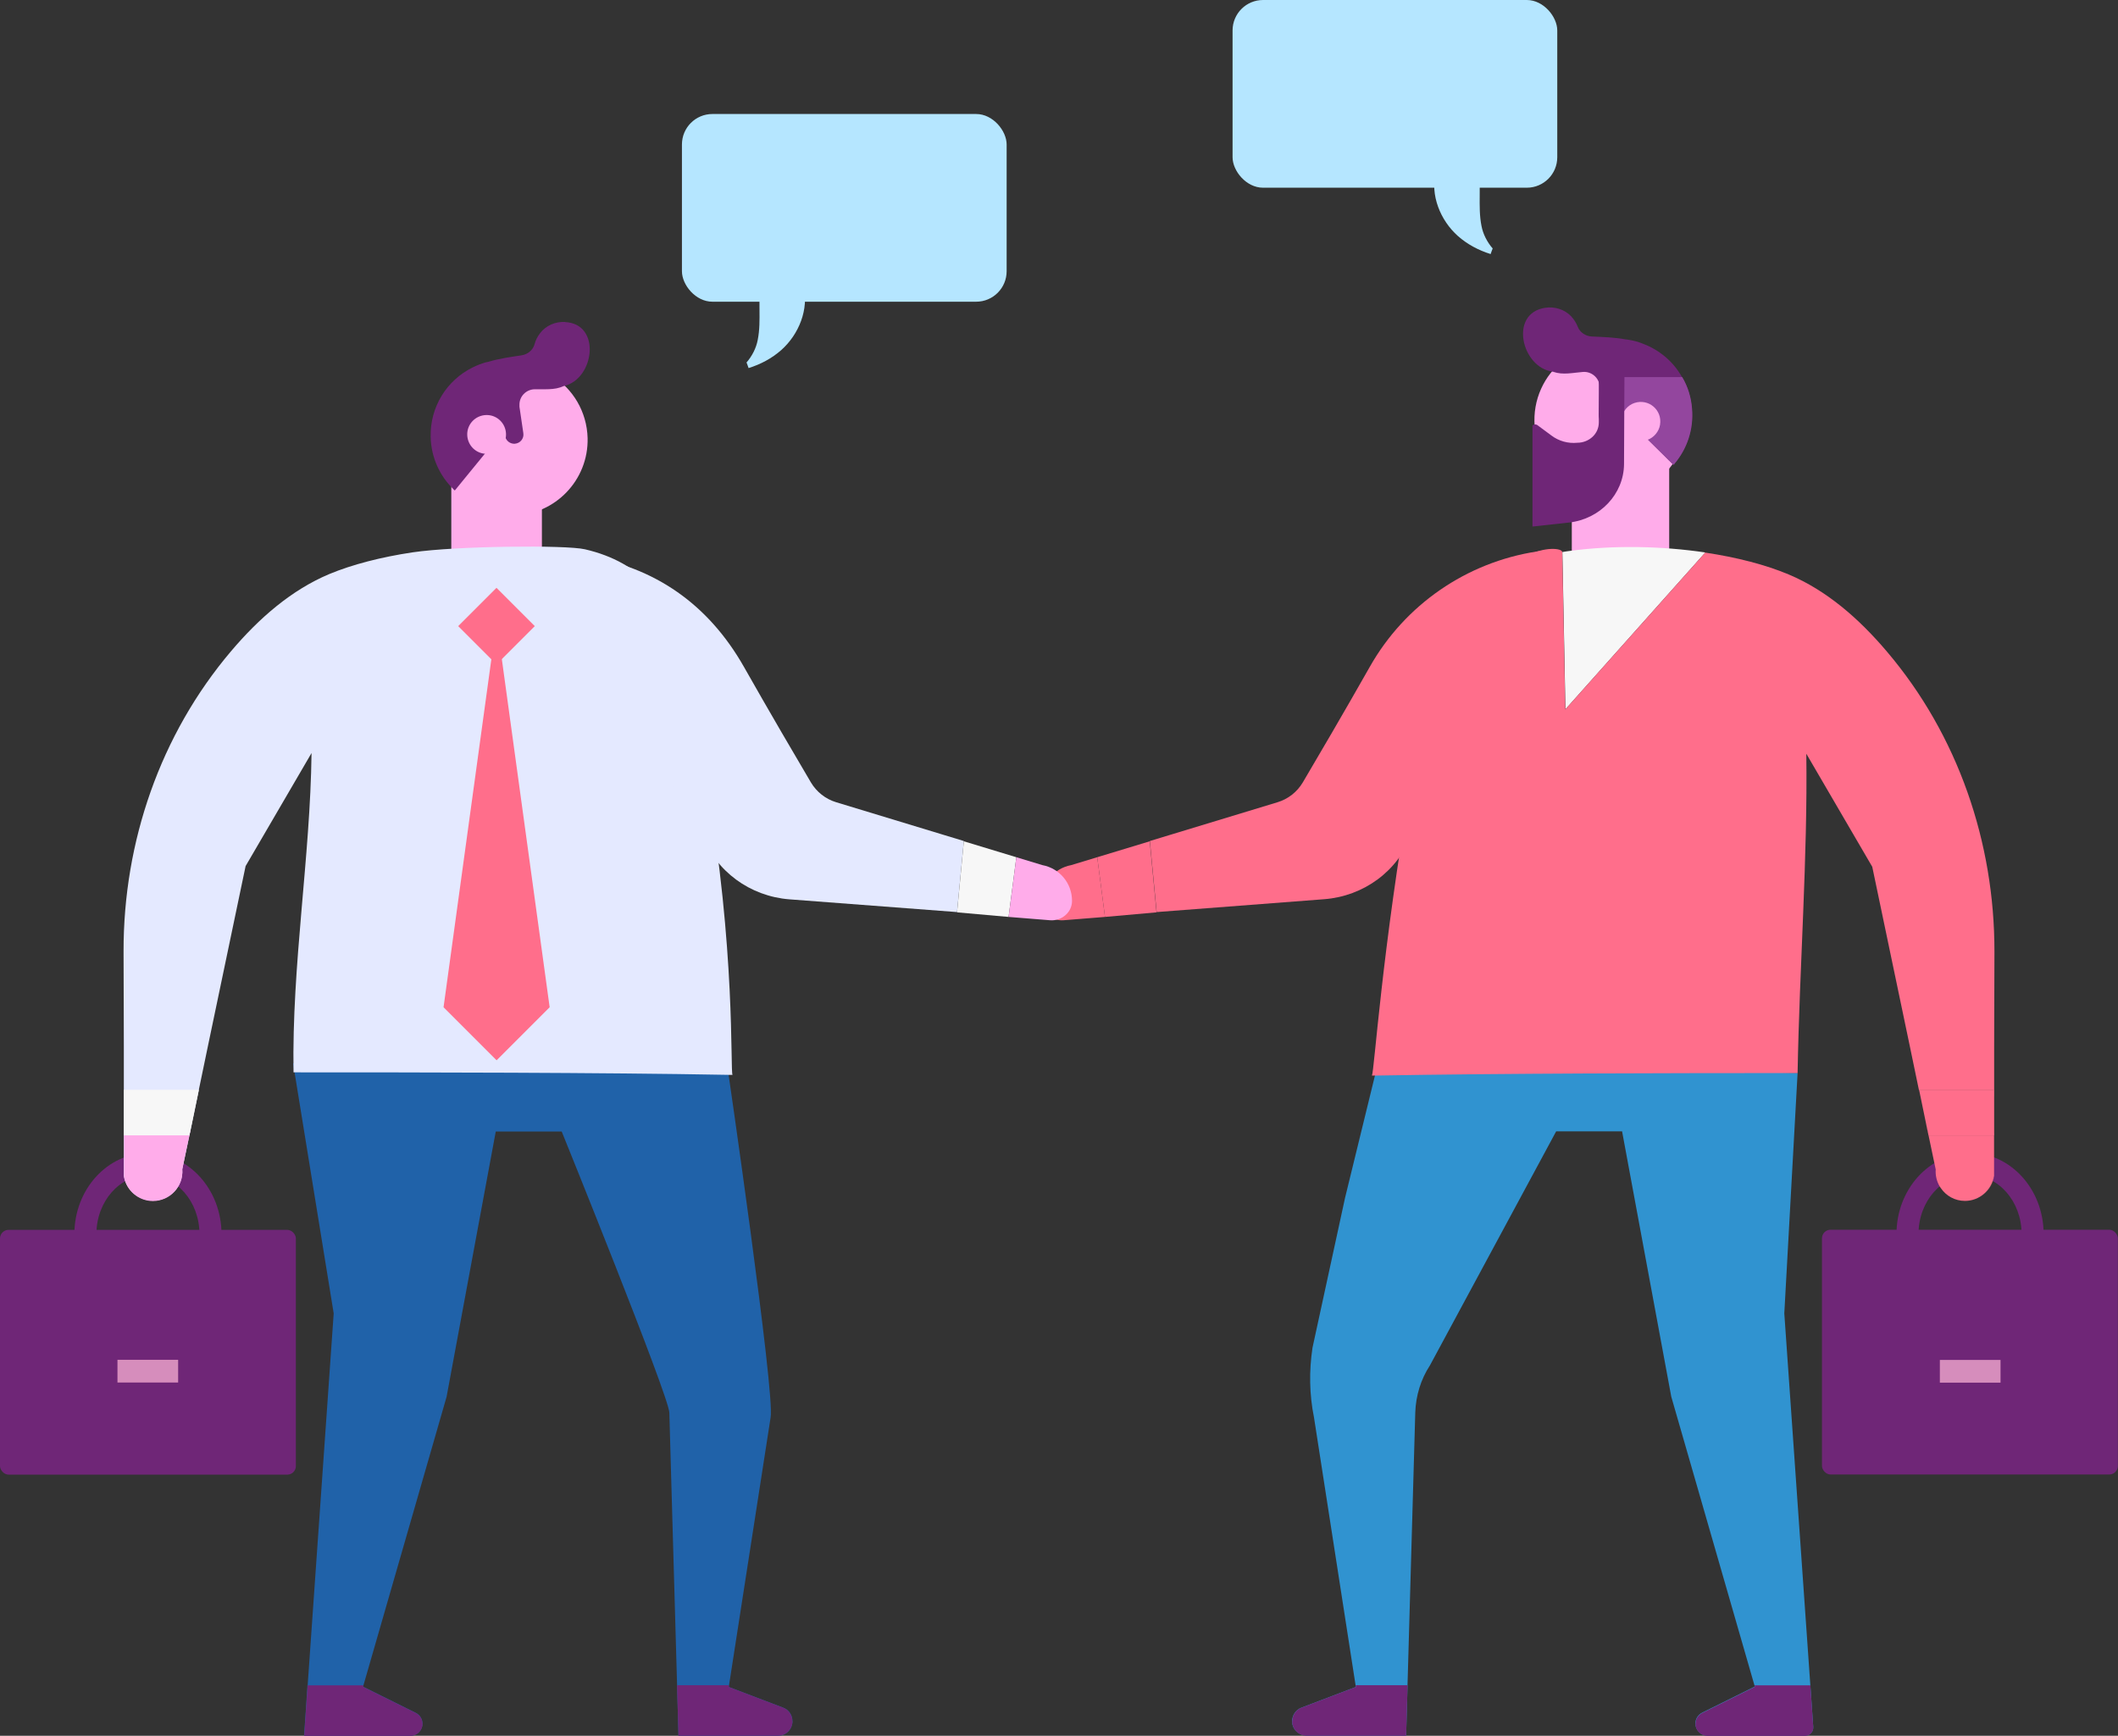 <?xml version="1.0" encoding="UTF-8"?>
<svg id="_レイヤー_2" data-name="レイヤー_2" xmlns="http://www.w3.org/2000/svg" viewBox="0 0 152.9 125.3">
  <rect x="0" y="0" width="152.9" height="125.3" fill="#333333" stroke="none"/>
  <defs>
    <style>
      .cls-1 {
        fill: #3093d0;
      }

      .cls-2 {
        fill: #93469e;
      }

      .cls-3 {
        fill: #ff6e8b;
      }

      .cls-4 {
        fill: #d68dbc;
      }

      .cls-5 {
        fill: #ffacea;
      }

      .cls-6 {
        fill: #e4e9ff;
      }

      .cls-7 {
        fill: #2062a9;
      }

      .cls-8 {
        fill: #6f2677;
      }

      .cls-9 {
        fill: #b5e6ff;
      }

      .cls-10 {
        fill: #f7f7f7;
      }
    </style>
  </defs>
  <g id="Layer_1">
    <g>
      <g>
        <rect class="cls-9" x="88.98" width="23.44" height="13.55" rx="2.2" ry="2.2"/>
        <path class="cls-9" d="M107.76,17.94c-.4-.46-.7-1.04-.81-1.63-.29-1.44.04-2.96-.28-4.4-.82.12-1.64.23-2.46.35l-.56.16c-.41,1.66.32,3.48,1.6,4.62.68.6,1.49,1.03,2.36,1.3.05-.14.09-.27.15-.41Z"/>
      </g>
      <g>
        <rect class="cls-9" x="49.24" y="8.23" width="23.44" height="13.55" rx="2.2" ry="2.2" transform="translate(121.91 30.01) rotate(180)"/>
        <path class="cls-9" d="M53.89,26.17c.4-.46.7-1.04.81-1.63.29-1.44-.04-2.96.28-4.4.82.12,1.64.23,2.46.35l.56.16c.41,1.66-.32,3.48-1.6,4.62-.68.6-1.49,1.03-2.36,1.3-.05-.14-.09-.27-.15-.41Z"/>
      </g>
      <g>
        <g>
          <g>
            <rect class="cls-5" x="113.48" y="33.38" width="7.03" height="7.98" transform="translate(233.98 74.74) rotate(180)"/>
            <path class="cls-5" d="M110.79,30.79c.25,3.02,2.9,5.27,5.93,5.02,1.2-.1,2.28-.58,3.13-1.31.22-.19.43-.41.62-.64.9-1.06,1.39-2.48,1.26-3.98-.18-2.2-1.62-3.98-3.56-4.7-.31-.12-.64-.21-.98-.27h-.01c-.45-.08-.9-.1-1.37-.06-.12,0-.23.02-.35.04-.96.14-1.84.53-2.56,1.09-1.42,1.1-2.27,2.87-2.11,4.8Z"/>
            <g>
              <path class="cls-8" d="M112.1,26.83s0-.01.05.01c.65.25,1.45.06,2.12.01.61-.05,1.16.41,1.21,1.02v.12s-.07,1.94-.07,1.94c-.02.39.3.72.69.7.27,0,.51-.18.61-.43l.03-.08s.01-.04.01-.04l.15-.39.07.07,3.83,3.79s.05-.05.07-.09c.9-1.06,1.39-2.48,1.26-3.97-.06-.83-.31-1.61-.71-2.28-.63-1.12-1.65-1.97-2.85-2.41-.31-.13-.64-.21-.98-.27h-.01c-.07-.02-.15-.02-.23-.03-.79-.15-1.61-.17-2.43-.21-.44-.02-.86-.28-1.02-.7-.1-.26-.26-.52-.48-.76-.48-.5-1.2-.72-1.88-.61-2.62.4-1.7,4.32.55,4.61Z"/>
              <path class="cls-8" d="M112.1,26.83s.03,0,.05,0c.11.08-.03.01-.05,0Z"/>
              <path class="cls-2" d="M116.99,27.22v2.55l3.83,3.79s.05-.05.07-.09c.9-1.06,1.39-2.48,1.26-3.97-.06-.83-.31-1.61-.71-2.28h-4.46Z"/>
            </g>
            <path class="cls-5" d="M117.06,30.19c-.17,1.07.83,1.91,1.85,1.57.48-.16.85-.6.93-1.1.17-1.07-.83-1.91-1.85-1.57-.48.16-.85.6-.93,1.1Z"/>
            <path class="cls-8" d="M110.63,30.71c.09-.07.21-.1.33-.04l1.04.77c.53.4,1.2.59,1.88.52.42,0,.81-.17,1.09-.43.28-.26.45-.63.45-1.04v-3.65l1.85.19-.03,6.48c-.02,2.15-1.72,3.96-3.97,4.21l-2.64.29v-7.3Z"/>
          </g>
          <path class="cls-1" d="M130.69,121.66l-1.88-26.85.96-17.36-30.33-.55-2.34,9.57-2.35,10.82c-.25,1.66-.23,3.37.11,5.04l3,19.32.02.14h-.04s-3.89,1.48-3.89,1.48c-.48.18-.76.69-.65,1.21.11.49.58.81,1.08.81h7.13l.1-3.52v-.13s.56-19.68.56-19.68c.04-1.21.4-2.39,1.06-3.4l9.11-16.89h4.76l3.55,19.15,6,20.82.03.1-.05.03-3.75,1.86c-.3.15-.49.45-.49.78,0,.24.1.46.26.62.16.16.38.26.62.26h7.04c.34,0,.61-.29.59-.63l-.2-2.89v-.13Z"/>
          <g>
            <rect class="cls-8" x="131.54" y="88.78" width="21.36" height="17.67" rx=".62" ry=".62" transform="translate(284.43 195.22) rotate(180)"/>
            <path class="cls-8" d="M136.91,89.07c0-3.22,2.38-5.84,5.31-5.84s5.31,2.62,5.31,5.84-2.38,5.84-5.31,5.84-5.31-2.62-5.31-5.84ZM138.5,89.07c0,2.34,1.67,4.25,3.72,4.25s3.72-1.91,3.72-4.25-1.67-4.25-3.72-4.25-3.72,1.91-3.72,4.25Z"/>
            <rect class="cls-4" x="140.03" y="98.16" width="4.38" height="1.64" transform="translate(284.45 197.97) rotate(180)"/>
          </g>
          <path class="cls-10" d="M112.79,39.85c.18-.03.35-.06.53-.08,3.21-.43,6.67-.35,9.79.11l-10.1,11.32-.22-11.35Z"/>
          <g>
            <path class="cls-3" d="M143.96,79.13h0s0-.45,0-.45v-3.1s.02-6.89.02-6.89c.01-7.9-2.64-15.62-7.75-21.64-2.04-2.41-4.37-4.43-7.1-5.58-1.66-.7-3.75-1.24-6.03-1.58,0,0,0,0,0,0l-10.1,11.32s-.22-11.27-.22-11.35c0-.31-1.35-.41-2.58.29-5.25,3-7.28,10.36-8.32,16.32-2.12,12.09-2.67,20.88-2.84,21.17h.32c9.16-.16,21.24-.18,30.41-.18.14-7.77.73-15.49.63-23.05l4.76,8.16,2.73,13.04.64,3.08h0s5.42,0,5.42,0v.45Z"/>
            <path class="cls-3" d="M143.96,81.8v.16h0v2.95c-.17,1.03-1.06,1.78-2.1,1.78,1.04,0,1.92-.75,2.09-1.78v-2.95s0-.16,0-.16h0Z"/>
            <polygon class="cls-3" points="139.07 81.25 139.14 81.6 139.19 81.8 139.15 81.59 139.07 81.25"/>
            <path class="cls-3" d="M143.95,84.91v-2.95s-4.72,0-4.72,0l-.08-.37.04.21.55,2.62c-.03.45.08.87.29,1.23.03.04.06.08.09.13.38.55,1.01.91,1.73.91h0c1.04,0,1.92-.76,2.09-1.78Z"/>
            <polygon class="cls-3" points="139.22 81.96 143.96 81.96 143.96 81.96 143.96 81.08 143.96 78.67 138.54 78.67 138.54 78.67 139.05 81.14 139.07 81.25 139.15 81.59 139.22 81.96"/>
          </g>
          <path class="cls-8" d="M122.39,124.43c0,.24.1.46.26.62s.38.26.62.26h7.04c.34,0,.61-.29.59-.63l-.2-2.89v-.13h-4.04l.03.1-.05.03-3.75,1.86c-.3.15-.49.45-.49.78Z"/>
          <path class="cls-8" d="M93.28,124.25c0,.58.47,1.05,1.05,1.05h7.18l.1-3.52v-.13s-3.74,0-3.74,0l.02.14h-.04s-3.89,1.48-3.89,1.48c-.41.15-.67.54-.67.98Z"/>
          <g>
            <path class="cls-3" d="M101.89,60.25s.01-.04.02-.06l10.19-20.55-1.15.17c-5.09.78-9.53,3.85-12.06,8.32-1.83,3.23-3.84,6.66-4.84,8.35-.41.69-1.06,1.2-1.82,1.43l-9.22,2.8.49,5.13,12.11-.93c2.82-.22,5.32-2.02,6.28-4.68Z"/>
            <polygon class="cls-3" points="83.49 65.86 83 60.73 79.21 61.88 79.77 66.19 83.49 65.86"/>
            <path class="cls-3" d="M79.21,61.88l-1.88.57c-1.24.23-2.14,1.31-2.14,2.57,0,0,0,.01,0,.02,0,.83.76,1.46,1.59,1.39l2.99-.24-.56-4.31Z"/>
          </g>
        </g>
        <g>
          <g id="New_Symbol_186">
            <path class="cls-7" d="M22.21,121.66l1.88-26.85-2.93-18.05,31.34.14s3.47,23.76,3.13,25.43l-3,19.32-.02.14h.04s3.89,1.48,3.89,1.48c.41.15.67.54.67.98,0,.58-.47,1.05-1.05,1.05h-7.18l-.1-3.52v-.13s-.56-19.68-.56-19.68c-.04-1.21-7.77-20.29-7.77-20.29h-4.76l-3.55,19.15-6,20.82-.03.1.05.03,3.75,1.86c.3.15.49.45.49.78,0,.24-.1.46-.26.62-.16.16-.38.26-.62.26h-7.67l.24-3.52v-.13Z"/>
            <g>
              <rect class="cls-8" y="88.78" width="21.36" height="17.67" rx=".62" ry=".62"/>
              <path class="cls-8" d="M10.68,94.92c-2.93,0-5.31-2.62-5.31-5.84s2.38-5.84,5.31-5.84,5.31,2.62,5.31,5.84-2.38,5.84-5.31,5.84ZM10.68,84.83c-2.05,0-3.72,1.91-3.72,4.25s1.67,4.25,3.72,4.25,3.72-1.91,3.72-4.25-1.67-4.25-3.72-4.25Z"/>
              <rect class="cls-4" x="8.48" y="98.16" width="4.38" height="1.64"/>
            </g>
            <rect class="cls-5" x="32.58" y="33.27" width="6.54" height="6.53"/>
            <path class="cls-6" d="M51.02,56.45c-1.04-5.95-.46-14.88-8.8-16.8-1.38-.32-9.3-.24-12.42.22h0c-2.28.34-4.37.88-6.03,1.57-2.73,1.15-5.06,3.17-7.1,5.58-5.1,6.02-7.76,13.74-7.75,21.64l.02,6.89v3.1s0,2.4,0,2.4v3.84c.17,1.03,1.06,1.78,2.1,1.78,1.23,0,2.21-1.04,2.12-2.27l.52-2.47.08-.36.09-.46.51-2.47.64-3.08,2.73-13.04,4.76-8.16c-.09,7.56-1.43,15.27-1.3,23.05,9.17,0,22.21.01,31.37.18h.32c-.17-.29.24-9.08-1.88-21.17ZM40.1,40.32s0,.08,0,.12v-.12ZM40.08,41.15c0,.08,0,.17,0,.26v-.26Z"/>
            <path class="cls-5" d="M13.16,84.43c.09,1.22-.89,2.27-2.12,2.27-1.04,0-1.93-.76-2.09-1.78v-3.32s4.8,0,4.8,0l-.6,2.83Z"/>
            <polygon class="cls-10" points="14.36 78.67 13.85 81.14 13.75 81.59 13.67 81.96 8.94 81.96 8.94 81.08 8.94 78.67 14.36 78.67"/>
            <path class="cls-8" d="M30.51,124.43c0,.24-.1.46-.26.62-.16.16-.38.26-.62.26h-7.67l.24-3.52v-.13h4.04l-.03.1.05.03,3.75,1.86c.3.15.49.45.49.78Z"/>
            <path class="cls-8" d="M57.21,124.25c0,.58-.47,1.05-1.05,1.05h-7.18l-.1-3.52v-.13s3.74,0,3.74,0l-.02.14h.04s3.89,1.48,3.89,1.48c.41.15.67.54.67.98Z"/>
            <g>
              <rect class="cls-3" x="33.9" y="43.25" width="3.91" height="3.91" transform="translate(93.16 51.81) rotate(135)"/>
              <polygon class="cls-3" points="35.85 76.54 39.68 72.71 35.85 44.83 32.02 72.71 35.85 76.54"/>
            </g>
            <g>
              <path class="cls-5" d="M42.42,31.63c.07,3.01-2.32,5.51-5.33,5.58-1.2.03-2.32-.33-3.23-.97-.24-.17-.47-.36-.68-.57-.99-.95-1.63-2.3-1.66-3.79-.05-2.19,1.19-4.1,3.02-5.01.3-.15.61-.27.94-.37h.01c.43-.12.88-.19,1.35-.2.12,0,.23,0,.35,0,.97.04,1.87.33,2.64.81,1.52.94,2.54,2.6,2.59,4.52Z"/>
              <g>
                <path class="cls-8" d="M40.78,23.24c-.69-.03-1.37.26-1.79.81-.2.26-.33.53-.4.8-.12.43-.5.73-.94.8-.8.12-1.61.23-2.37.46-.07.02-.15.03-.22.05h-.01c-.33.1-.64.22-.94.37-1.84.91-3.07,2.82-3.02,5.01.03,1.49.67,2.84,1.66,3.79.03.03.06.05.08.08l3.45-4.22.19.37s0,.04.02.04l.04.07c.12.24.38.38.64.36.39-.03.67-.38.61-.76l-.28-1.91v-.12c-.02-.61.47-1.12,1.08-1.14.67-.02,1.47.08,2.1-.23.05-.02.06-.02.05-.01,2.19-.52,2.69-4.49.06-4.61Z"/>
                <path class="cls-8" d="M40.72,27.85s-.03,0-.05.01c-.1.09.03.01.05-.01Z"/>
              </g>
              <path class="cls-5" d="M36.53,31.33c.02.77-.59,1.41-1.37,1.43-.77.02-1.41-.59-1.43-1.37-.02-.77.59-1.41,1.37-1.43.77-.02,1.41.59,1.43,1.37Z"/>
            </g>
          </g>
          <g>
            <path class="cls-6" d="M50.69,60.25s-.01-.04-.02-.06l-11.84-20.23,3.38.17c5.09.78,8.95,3.53,11.49,8,1.83,3.23,3.84,6.66,4.84,8.35.41.69,1.06,1.2,1.82,1.43l9.22,2.8-.49,5.13-12.11-.92c-2.82-.22-5.33-2.02-6.28-4.68Z"/>
            <polygon class="cls-10" points="69.09 65.86 69.58 60.73 73.37 61.88 72.81 66.19 69.09 65.86"/>
            <path class="cls-5" d="M73.37,61.88l1.88.57c1.24.23,2.14,1.31,2.14,2.57v.02c0,.83-.76,1.46-1.59,1.39l-2.99-.24.56-4.31Z"/>
          </g>
        </g>
      </g>
    </g>
  </g>
</svg>